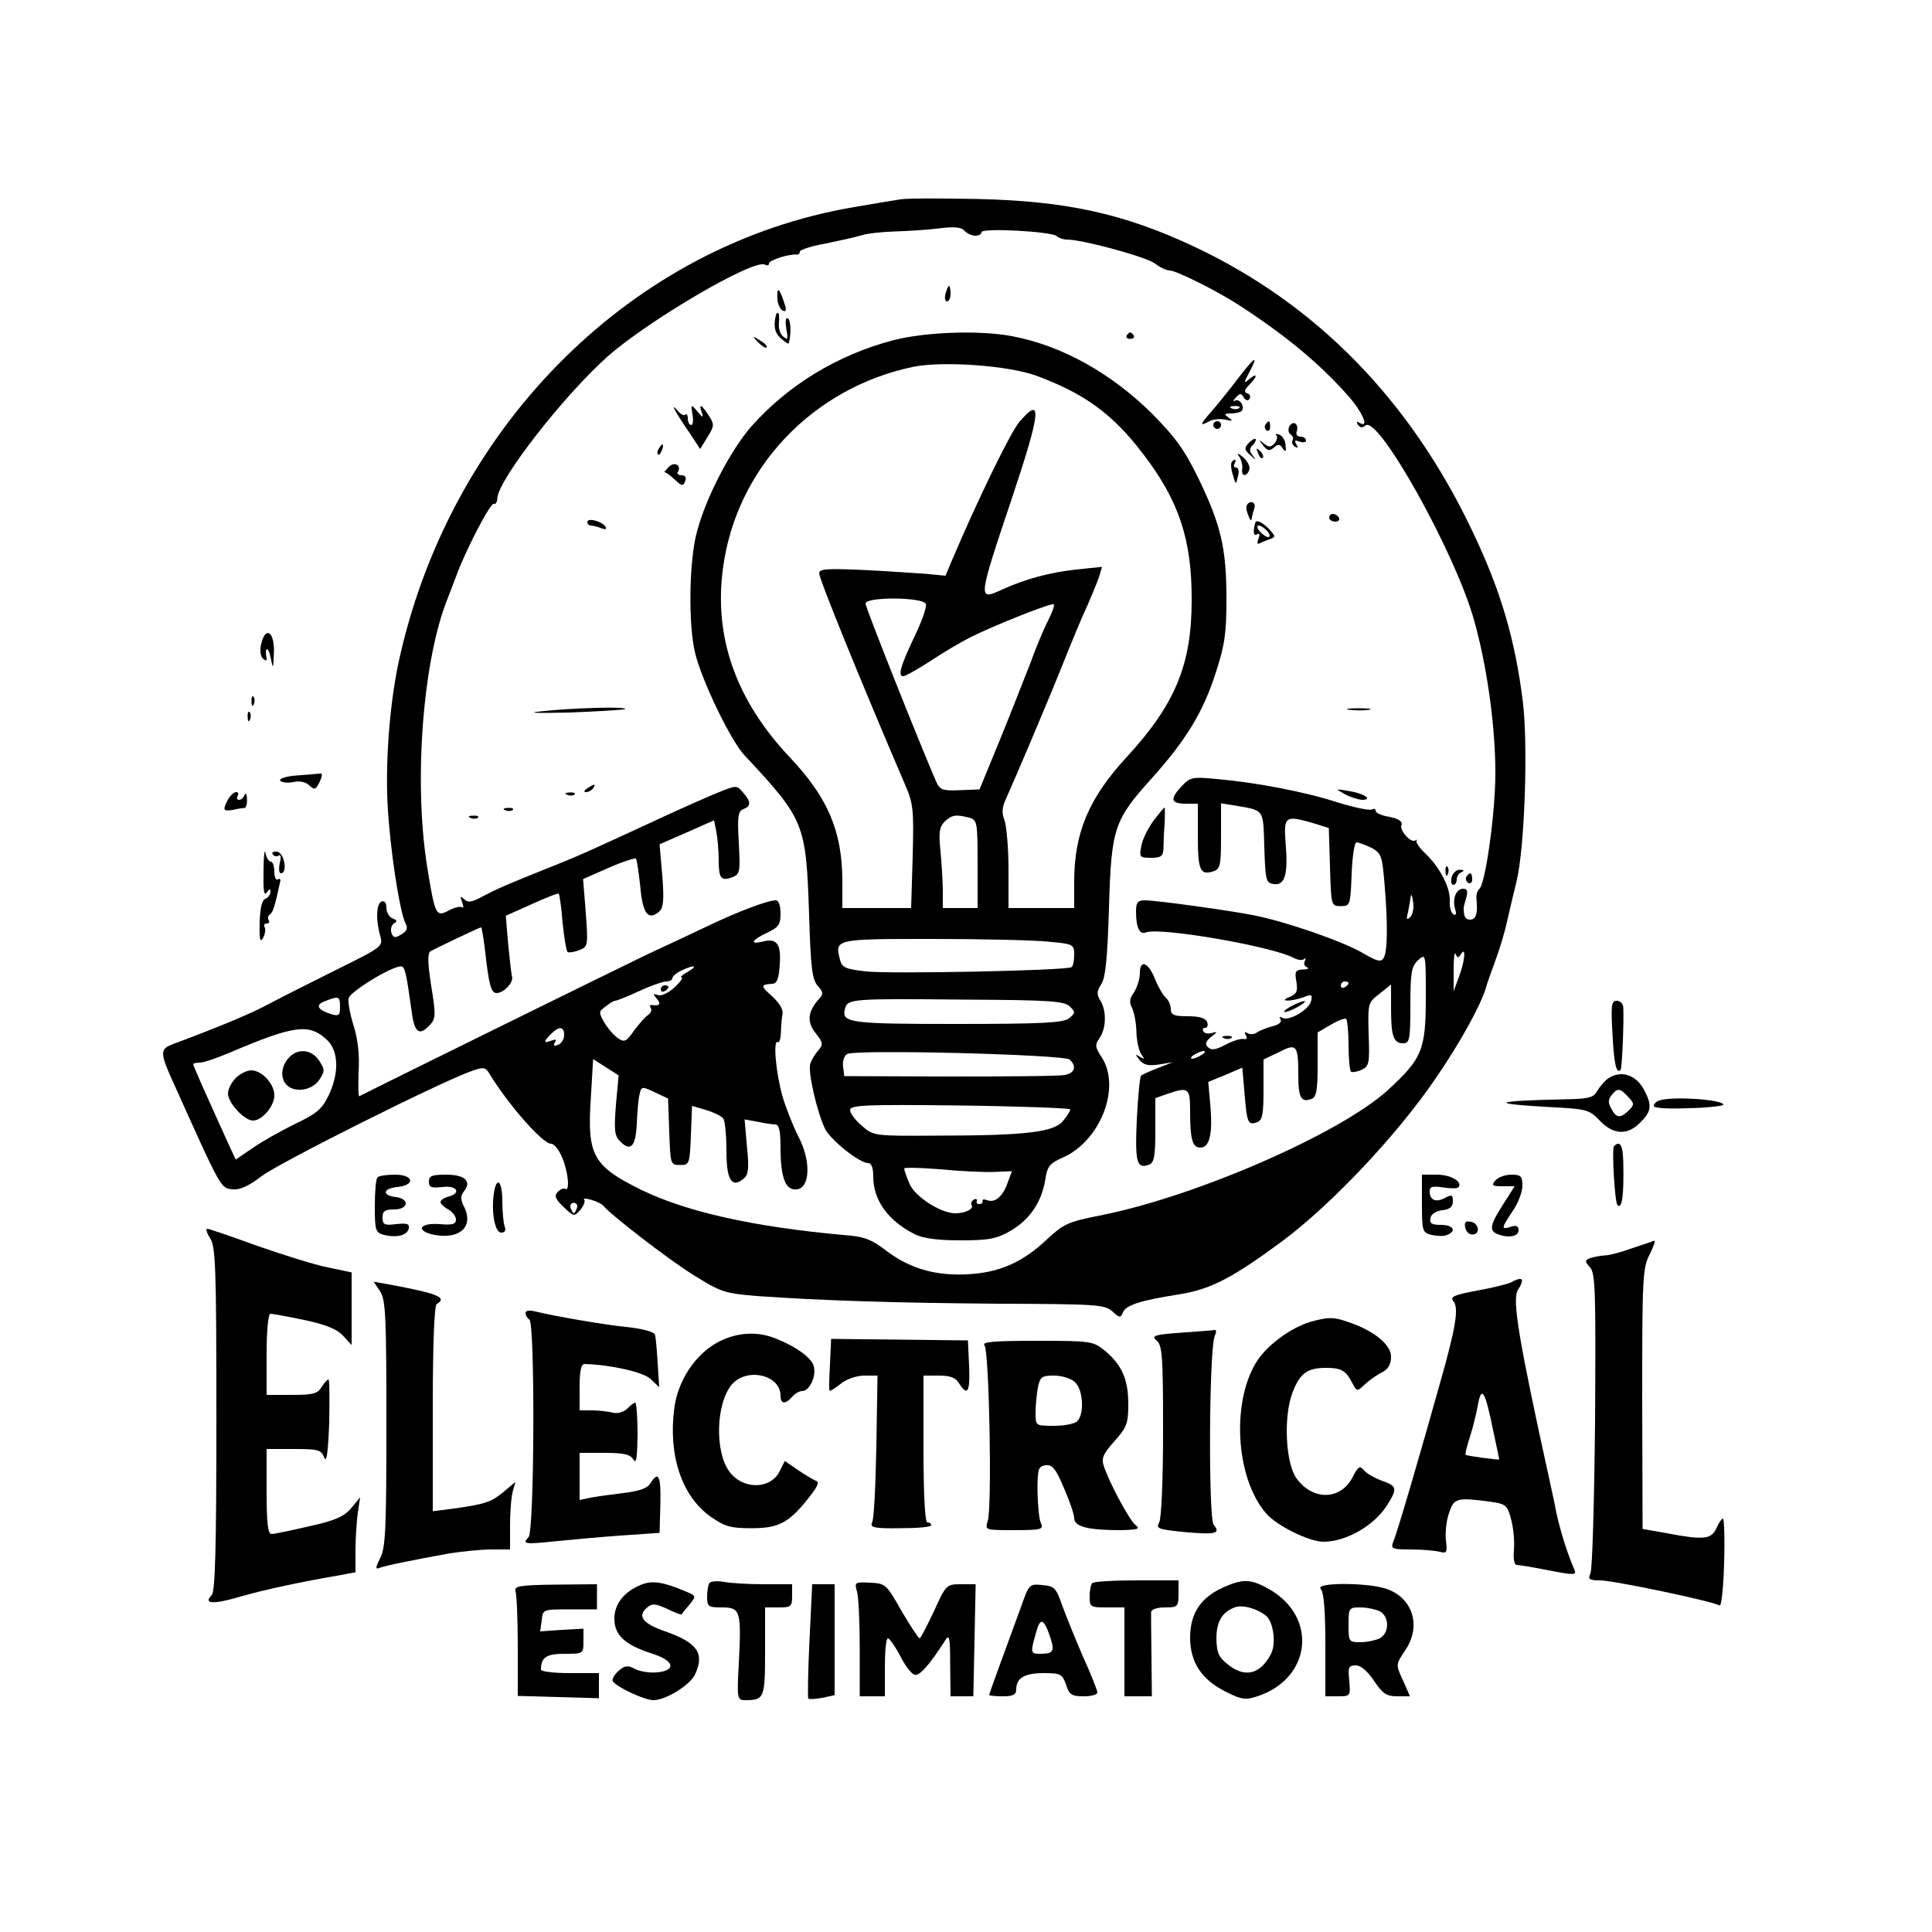 <?xml version="1.0" standalone="no"?>
<!DOCTYPE svg PUBLIC "-//W3C//DTD SVG 20010904//EN"
 "http://www.w3.org/TR/2001/REC-SVG-20010904/DTD/svg10.dtd">
<svg version="1.0" xmlns="http://www.w3.org/2000/svg"
 width="500pt" height="500pt" viewBox="0 0 500 500"
 preserveAspectRatio="xMidYMid meet">

<g transform="translate(0,500) scale(0.1,-0.1)"
fill="#000000" stroke="none">
<path d="M2330 4484 c-14 -2 -68 -11 -120 -20 -568 -96 -1036 -557 -1174
-1158 -26 -110 -39 -267 -33 -387 6 -114 31 -279 47 -310 6 -10 3 -19 -11 -27
-16 -10 -21 -10 -26 4 -3 9 0 19 6 24 10 5 9 9 -3 13 -9 4 -16 16 -16 28 0 12
-5 19 -12 16 -14 -4 -16 -47 -4 -89 8 -27 5 -29 -110 -86 -66 -33 -144 -72
-174 -88 -47 -26 -134 -62 -252 -106 -35 -13 -35 -22 3 -105 124 -276 120
-267 151 -271 18 -2 41 8 75 34 44 34 461 243 543 272 30 11 36 10 45 -4 48
-80 139 -184 161 -184 8 0 21 -16 29 -36 16 -38 20 -88 8 -81 -5 3 -13 -1 -20
-8 -9 -10 -6 -18 16 -39 26 -25 27 -25 43 -7 9 11 13 22 10 26 -4 4 4 4 18 0
14 -4 27 -11 30 -14 19 -24 168 -139 232 -179 73 -46 83 -49 165 -56 171 -12
361 -18 629 -20 251 -1 273 -2 293 -20 18 -17 21 -17 27 -3 7 19 43 31 144 47
83 13 139 42 270 139 127 95 297 275 396 421 64 93 118 192 130 235 1 6 12 36
24 69 12 32 25 77 30 100 5 22 16 70 25 106 21 88 30 352 16 465 -20 159 -56
283 -127 433 -161 343 -405 594 -724 744 -181 85 -331 118 -560 123 -96 2
-186 2 -200 -1z m194 -94 c9 0 16 4 16 9 0 12 181 2 195 -10 5 -5 17 -9 27 -9
40 0 205 -45 227 -62 13 -10 30 -18 38 -18 17 0 121 -52 177 -88 125 -81 215
-156 289 -241 35 -41 51 -81 25 -65 -7 4 -8 3 -4 -5 6 -8 12 -9 20 -2 33 27
231 -328 280 -501 34 -119 56 -276 56 -398 0 -105 -26 -290 -42 -301 -4 -3 -8
-14 -7 -25 4 -37 -1 -54 -16 -54 -13 0 -17 8 -17 30 0 3 3 15 7 28 4 16 2 22
-8 22 -19 0 -29 -27 -21 -53 4 -13 2 -17 -5 -13 -6 4 -10 19 -9 34 2 33 -24
85 -62 122 -16 15 -27 31 -24 34 2 3 1 4 -3 1 -11 -8 -42 26 -36 40 3 9 -7 16
-31 21 -20 3 -36 10 -36 16 0 5 -4 6 -10 3 -5 -3 -45 5 -87 18 -86 28 -212 52
-315 61 -63 6 -68 5 -92 -21 -29 -32 -26 -43 15 -43 l29 0 0 -84 c0 -88 6
-102 40 -91 18 6 20 15 20 91 l0 85 38 -6 c75 -13 71 -8 74 -108 3 -86 4 -92
25 -95 29 -4 37 27 30 108 -5 68 -1 71 74 49 l38 -12 3 -101 c3 -100 3 -101
28 -101 24 0 25 2 28 83 2 46 7 82 13 82 5 0 23 -7 38 -14 26 -14 28 -21 34
-92 9 -105 8 -176 -2 -193 -7 -12 -17 -9 -55 13 -51 30 -199 81 -280 97 -65
13 -254 39 -283 39 -19 0 -23 -6 -23 -29 0 -41 9 -61 26 -54 36 14 326 -36
382 -66 11 -6 23 -7 27 -3 5 4 5 2 2 -5 -4 -6 -1 -14 5 -16 7 -3 3 -6 -10 -6
-19 -1 -22 -5 -17 -31 4 -25 1 -32 -17 -40 -32 -12 2 -13 35 -1 22 9 24 7 20
-10 -6 -23 -58 -53 -75 -43 -7 4 -8 3 -4 -4 4 -7 -4 -14 -21 -18 -15 -4 -33
-11 -40 -16 -7 -5 -18 -6 -24 -2 -8 5 -9 3 -5 -5 5 -8 3 -11 -5 -10 -8 2 -29
-5 -48 -15 -25 -13 -36 -15 -45 -6 -8 8 -6 15 9 27 16 12 16 14 3 10 -10 -3
-20 -2 -23 3 -4 6 -2 10 4 10 6 0 8 7 5 15 -4 10 -20 15 -50 15 -36 0 -44 3
-44 19 0 10 -6 23 -13 29 -7 6 -19 27 -27 46 -17 45 -40 55 -40 18 0 -15 -7
-37 -15 -50 -12 -16 -13 -27 -5 -41 5 -11 11 -39 11 -63 1 -24 7 -49 13 -57 9
-12 8 -13 -4 -6 -13 8 -13 7 -1 -8 10 -13 23 -16 50 -12 l36 6 -38 -15 c-21
-8 -41 -17 -44 -20 -3 -3 -8 -54 -11 -114 -5 -111 0 -128 32 -116 13 5 16 22
16 89 l0 83 31 11 c56 19 59 16 59 -48 0 -68 6 -91 26 -91 24 0 32 33 27 102
l-6 68 44 18 44 19 6 -68 c6 -76 9 -82 33 -73 13 5 16 21 16 84 l0 78 40 19
c46 24 50 19 50 -62 0 -56 8 -69 34 -59 13 5 16 22 16 89 l0 83 34 20 c19 11
37 18 40 15 3 -4 6 -34 6 -68 0 -34 3 -64 6 -68 3 -3 16 -1 27 4 20 9 22 16
19 92 -2 81 -2 82 28 105 l30 24 0 -60 c0 -73 6 -92 31 -92 17 0 19 9 19 98 0
86 3 101 20 117 20 18 20 17 20 -94 0 -138 -9 -160 -98 -242 -124 -113 -500
-277 -747 -325 -81 -16 -93 -22 -135 -61 -60 -57 -118 -84 -194 -90 -86 -7
-156 11 -218 57 -43 33 -60 40 -117 44 -230 21 -402 59 -520 116 -126 62 -142
89 -132 237 l6 102 33 -21 33 -21 -7 -76 c-5 -66 -4 -80 11 -95 27 -27 40 -14
43 45 1 30 4 64 7 76 5 22 6 22 40 6 l34 -16 3 -86 c3 -84 3 -86 28 -86 24 0
25 2 28 76 l3 77 37 -11 c20 -6 40 -16 44 -22 4 -5 8 -43 8 -83 0 -77 14 -98
45 -72 12 10 14 27 8 83 l-6 70 33 -6 c18 -4 39 -7 46 -7 10 0 14 -16 14 -59
0 -80 13 -113 43 -109 34 5 36 75 3 137 -13 26 -32 73 -41 104 -17 60 -25 148
-12 140 4 -2 7 8 8 24 0 15 2 37 4 48 3 12 -8 29 -27 47 -31 27 -30 30 2 32
11 1 16 15 18 50 4 54 -8 69 -45 59 -34 -8 -28 4 12 23 30 14 35 21 35 50 0
21 -5 34 -12 34 -21 0 -98 -29 -173 -65 -38 -18 -110 -52 -160 -75 -69 -33
-721 -354 -745 -367 -3 -2 -3 27 -2 63 3 43 -2 86 -13 120 -9 29 -15 61 -13
70 3 17 109 82 135 83 11 1 14 -14 29 -121 7 -51 20 -60 47 -30 15 16 15 27 3
100 -9 59 -10 85 -2 90 14 8 127 62 131 62 2 0 6 -26 10 -57 10 -92 16 -113
30 -113 19 0 45 28 40 43 -2 7 -6 45 -10 85 l-6 72 67 30 c37 17 68 29 70 27
2 -2 7 -36 10 -75 4 -40 10 -74 13 -76 3 -2 17 0 30 5 23 9 23 11 17 97 l-7
87 66 29 c36 16 68 26 71 24 2 -3 7 -35 11 -72 6 -70 20 -89 48 -66 12 10 14
28 9 94 l-7 81 71 31 70 31 6 -30 c3 -16 6 -49 6 -73 0 -48 6 -55 36 -44 19 8
20 14 16 89 -4 68 -2 82 12 87 20 8 20 19 -1 43 -16 19 -17 19 -62 1 -25 -10
-86 -37 -136 -60 -186 -86 -218 -101 -293 -131 -123 -49 -145 -59 -183 -79
-28 -15 -38 -17 -48 -7 -10 9 -11 8 -5 -8 4 -11 4 -17 0 -13 -4 3 -19 0 -34
-8 -34 -18 -36 -14 -57 116 -35 223 -10 538 55 695 4 11 14 36 21 55 23 64 89
191 97 186 4 -2 9 4 9 15 4 50 172 265 285 366 106 94 381 255 408 238 6 -3
10 -2 10 3 0 9 55 26 73 23 4 0 7 3 7 8 0 4 28 14 63 20 34 7 76 16 93 21 17
6 57 10 90 11 32 1 84 4 114 8 40 5 58 3 66 -6 6 -7 19 -13 28 -13z m1125
-1764 c-9 -8 -10 -5 -5 14 3 14 6 32 7 40 1 8 4 2 6 -14 3 -16 -1 -34 -8 -40z
m132 -95 c14 22 10 -20 -6 -61 l-13 -35 0 55 c0 30 2 49 5 41 5 -11 7 -11 14
0z m-2001 -46 c-14 -8 -21 -14 -16 -15 5 0 -4 -12 -19 -26 -16 -14 -34 -23
-43 -19 -12 4 -13 3 -2 -10 12 -14 7 -19 -13 -16 -5 1 -6 -3 -3 -8 4 -5 0 -13
-7 -18 -7 -4 -23 -23 -36 -40 -19 -28 -25 -31 -40 -21 -10 6 -26 24 -36 40
-16 28 -16 30 2 43 10 8 21 15 25 15 4 0 32 11 62 25 30 14 62 25 70 25 9 0
16 4 16 8 0 5 10 14 23 20 33 16 46 14 17 -3z m1710 -29 c0 -3 -4 -8 -10 -11
-5 -3 -10 -1 -10 4 0 6 5 11 10 11 6 0 10 -2 10 -4z m-2610 -62 c0 -22 -3 -24
-22 -19 -37 12 -43 24 -17 34 36 14 39 13 39 -15z m-34 -85 c31 -29 32 -87 4
-145 -17 -35 -32 -47 -87 -73 -36 -18 -85 -45 -109 -62 l-44 -30 -29 63 c-57
126 -81 180 -81 184 0 2 8 4 18 4 9 0 44 12 77 26 167 71 205 76 251 33z m614
12 c0 -10 -7 -22 -16 -25 -10 -4 -13 -2 -8 6 5 8 2 9 -9 5 -21 -8 -21 -3 -1
17 21 21 34 20 34 -3z m1650 -51 c-8 -5 -19 -10 -25 -10 -5 0 -3 5 5 10 8 5
20 10 25 10 6 0 3 -5 -5 -10z m-1617 -397 c-3 -7 -6 -13 -8 -13 -2 0 -5 6 -8
13 -3 8 1 14 8 14 7 0 11 -6 8 -14z"/>
<path d="M2447 4240 c-3 -11 -1 -20 4 -20 5 0 9 9 9 20 0 11 -2 20 -4 20 -2 0
-6 -9 -9 -20z"/>
<path d="M2012 4225 c1 -13 8 -27 14 -29 10 -4 10 2 2 25 -12 36 -18 37 -16 4z"/>
<path d="M2009 4188 c-8 -30 -5 -48 11 -63 11 -10 21 -16 21 -14 7 24 6 60 -2
65 -6 3 -7 -7 -4 -27 5 -27 4 -30 -8 -20 -8 6 -13 22 -11 36 1 14 0 25 -2 25
-2 0 -4 -1 -5 -2z"/>
<path d="M2310 4119 c-141 -37 -270 -115 -365 -222 -53 -60 -118 -184 -141
-272 -21 -75 -23 -242 -5 -315 17 -71 92 -227 128 -265 156 -167 159 -176 167
-414 4 -135 8 -166 22 -182 15 -17 16 -21 2 -36 -28 -32 -30 -58 -7 -87 19
-24 20 -29 7 -44 -8 -9 -18 -25 -21 -35 -7 -20 18 -128 39 -170 16 -29 88 -87
111 -87 8 0 13 -12 13 -35 0 -61 38 -114 107 -149 22 -11 59 -16 119 -16 75 0
93 4 130 25 49 29 79 73 89 131 5 35 11 43 45 58 98 43 152 182 101 260 -17
26 -18 32 -5 50 17 25 18 70 2 96 -10 16 -10 24 2 43 11 16 16 66 20 197 6
207 13 227 110 335 90 100 134 173 166 273 24 73 28 104 28 192 0 131 -14 190
-71 309 -37 76 -59 107 -121 170 -107 106 -235 177 -363 201 -84 16 -226 11
-309 -11z m371 -91 c125 -46 198 -99 276 -201 94 -122 128 -224 127 -382 0
-165 -43 -268 -167 -403 -99 -107 -137 -197 -137 -324 l0 -68 -85 0 -85 0 0
99 c0 55 -5 112 -10 127 -8 20 -7 35 4 58 24 53 106 246 148 351 22 55 50 123
63 150 12 28 26 61 30 74 l7 24 -67 -7 c-66 -7 -131 -24 -192 -52 -63 -29 -63
-28 27 240 74 222 78 264 18 194 -23 -27 -108 -202 -173 -355 l-18 -43 -51 5
c-28 2 -102 7 -163 10 -94 4 -113 3 -113 -9 0 -14 105 -273 222 -546 22 -50
23 -66 20 -187 l-4 -133 -89 0 -89 0 0 68 c0 130 -37 217 -135 321 -140 148
-198 311 -174 490 34 259 232 468 494 522 77 15 244 3 316 -23z m-285 -591 c3
-8 -11 -47 -31 -88 -35 -74 -42 -99 -27 -99 5 0 37 18 71 40 33 22 79 49 101
60 59 30 212 91 217 86 3 -2 -4 -21 -15 -43 -11 -21 -31 -69 -45 -108 -15 -38
-50 -128 -79 -199 l-53 -129 -51 -2 c-46 -2 -52 1 -62 24 -40 92 -182 448
-182 459 0 18 149 17 156 -1z m112 -553 c21 -6 22 -11 22 -120 l0 -114 -45 0
-45 0 0 44 c0 23 -3 70 -6 103 -5 48 -3 62 10 76 19 18 29 20 64 11z m205
-321 c65 -6 67 -7 67 -34 0 -15 -3 -30 -7 -32 -15 -9 -471 -18 -532 -11 -53 6
-62 10 -67 30 -14 54 -14 54 238 54 128 0 263 -3 301 -7z m56 -168 c15 -15 14
-17 -3 -31 -16 -11 -71 -14 -291 -14 -279 0 -298 3 -288 40 7 25 17 26 312 23
219 -1 256 -4 270 -18z m-1 -137 c19 -17 14 -35 -12 -40 -13 -3 -147 -4 -297
-4 l-274 1 -3 24 c-2 13 2 28 10 33 18 13 559 -1 576 -14z m2 -129 c0 -4 -8
-17 -19 -30 -23 -29 -97 -38 -328 -38 -160 -1 -162 -1 -192 25 -17 14 -31 33
-31 41 0 13 36 15 285 12 157 -2 285 -7 285 -10z m-198 -162 l47 2 -11 -29
c-12 -36 -33 -54 -53 -46 -8 3 -14 2 -12 -2 1 -4 -2 -8 -8 -8 -5 -1 -9 2 -7 8
1 5 -2 7 -8 3 -6 -3 -8 -10 -5 -15 5 -9 -18 -20 -43 -20 -37 0 -104 43 -118
76 -8 18 -14 36 -14 40 0 3 42 2 93 -2 50 -5 113 -8 139 -7z"/>
<path d="M2916 4132 c-3 -5 1 -9 9 -9 8 0 12 4 9 9 -3 4 -7 8 -9 8 -2 0 -6 -4
-9 -8z"/>
<path d="M1962 4114 c10 -10 20 -16 22 -13 3 3 -5 11 -17 18 -21 13 -21 12 -5
-5z"/>
<path d="M3202 4018 c-22 -29 -52 -66 -66 -82 -31 -35 -32 -40 -8 -27 10 6 30
8 43 5 19 -5 21 -3 9 5 -13 9 -12 11 6 11 11 0 23 3 27 6 10 10 -4 34 -17 27
-6 -3 -5 0 2 8 11 12 14 12 21 0 5 -8 11 -9 15 -3 3 6 1 12 -6 14 -9 3 -8 9 5
22 22 22 22 33 0 15 -15 -13 -15 -11 1 19 24 46 14 40 -32 -20z m5 -74 c-3 -3
-12 -4 -19 -1 -8 3 -5 6 6 6 11 1 17 -2 13 -5z"/>
<path d="M1746 3940 c4 -8 21 -35 37 -58 l29 -44 19 31 c18 29 18 33 3 56 -19
29 -26 32 -18 8 5 -15 3 -15 -11 2 -17 20 -17 19 -13 -7 3 -16 1 -28 -3 -28
-5 0 -9 8 -9 17 0 9 -3 13 -7 10 -3 -4 -12 1 -20 11 -9 10 -12 11 -7 2z"/>
<path d="M3140 3900 c0 -5 5 -10 10 -10 6 0 10 5 10 10 0 6 -4 10 -10 10 -5 0
-10 -4 -10 -10z"/>
<path d="M3275 3901 c-3 -5 -2 -12 3 -15 5 -3 9 1 9 9 0 17 -3 19 -12 6z"/>
<path d="M3336 3895 c-3 -8 -1 -17 5 -20 5 -4 7 -10 4 -15 -3 -5 0 -12 6 -16
8 -5 9 -3 4 6 -6 10 -4 12 8 7 10 -3 17 -2 17 3 0 6 -7 10 -15 10 -8 0 -12 6
-9 14 3 8 1 17 -4 20 -6 3 -12 -1 -16 -9z"/>
<path d="M3303 3874 c4 -4 2 -13 -4 -21 -10 -11 -15 -11 -28 -1 -14 12 -14 11
-2 -5 11 -14 17 -15 28 -5 11 9 16 9 23 -3 7 -10 9 -8 7 8 0 13 -8 25 -16 28
-9 3 -12 3 -8 -1z"/>
<path d="M3231 3853 c-11 -13 -11 -17 5 -31 14 -14 16 -14 6 -1 -9 12 -9 18 0
27 6 6 10 14 7 16 -2 2 -10 -3 -18 -11z"/>
<path d="M1705 3839 c-4 -6 -5 -12 -2 -15 2 -3 7 2 10 11 7 17 1 20 -8 4z"/>
<path d="M3256 3827 c3 -10 9 -15 12 -12 3 3 0 11 -7 18 -10 9 -11 8 -5 -6z"/>
<path d="M3206 3820 c6 -8 10 -23 9 -32 -4 -21 11 -24 18 -4 3 8 -4 22 -16 33
-12 10 -17 11 -11 3z"/>
<path d="M1730 3791 c-8 -9 -13 -15 -11 -13 3 1 14 -7 26 -18 19 -18 23 -19
28 -6 4 10 1 16 -9 16 -8 0 -13 4 -10 8 11 18 -9 29 -24 13z"/>
<path d="M3187 3803 c-2 -5 -1 -19 4 -33 7 -26 8 -26 14 3 2 9 -1 17 -6 17 -6
0 -7 5 -4 10 3 6 4 10 1 10 -3 0 -7 -3 -9 -7z"/>
<path d="M3227 3693 c-3 -5 -1 -17 4 -28 4 -11 8 -15 8 -8 1 6 4 18 7 27 6 16
-11 23 -19 9z"/>
<path d="M3440 3660 c0 -5 7 -10 16 -10 8 0 12 5 9 10 -3 6 -10 10 -16 10 -5
0 -9 -4 -9 -10z"/>
<path d="M1520 3649 c0 -5 4 -9 9 -9 5 0 17 -3 27 -7 11 -4 15 -3 11 4 -9 14
-47 24 -47 12z"/>
<path d="M3249 3648 c-7 -23 -5 -37 4 -31 7 4 8 0 4 -11 -4 -9 -3 -15 1 -13 4
2 15 7 26 11 18 6 18 7 1 26 -16 17 -33 26 -36 18z m31 -23 c7 -8 8 -15 2 -15
-5 0 -15 7 -22 15 -7 8 -8 15 -2 15 5 0 15 -7 22 -15z"/>
<path d="M1400 3159 c-40 -4 -12 -5 74 -3 77 3 142 7 144 9 7 7 -139 3 -218
-6z"/>
<path d="M3493 3163 c15 -2 37 -2 50 0 12 2 0 4 -28 4 -27 0 -38 -2 -22 -4z"/>
<path d="M1520 2960 c-9 -6 -10 -10 -3 -10 6 0 15 5 18 10 8 12 4 12 -15 0z"/>
<path d="M3480 2945 c14 -8 34 -14 45 -15 30 0 5 17 -35 23 -35 6 -35 6 -10
-8z"/>
<path d="M1468 2943 c7 -3 16 -2 19 1 4 3 -2 6 -13 5 -11 0 -14 -3 -6 -6z"/>
<path d="M1308 2903 c7 -3 16 -2 19 1 4 3 -2 6 -13 5 -11 0 -14 -3 -6 -6z"/>
<path d="M2986 2877 c-14 -19 -29 -48 -32 -65 -6 -30 -5 -32 25 -32 25 0 31 4
32 23 0 12 1 41 3 65 1 23 1 42 0 42 -2 0 -14 -15 -28 -33z"/>
<path d="M1218 2883 c7 -3 16 -2 19 1 4 3 -2 6 -13 5 -11 0 -14 -3 -6 -6z"/>
<path d="M3741 2744 c0 -11 3 -14 6 -6 3 7 2 16 -1 19 -3 4 -6 -2 -5 -13z"/>
<path d="M3757 2730 c-3 -11 -1 -20 4 -20 5 0 9 6 9 14 0 8 6 17 13 19 7 4 6
6 -4 6 -9 1 -19 -8 -22 -19z"/>
<path d="M3795 2731 c-3 -5 -1 -12 5 -16 5 -3 10 1 10 9 0 18 -6 21 -15 7z"/>
<path d="M3340 2395 c-14 -8 -20 -14 -15 -14 6 0 21 6 35 14 14 8 21 14 15 14
-5 0 -21 -6 -35 -14z"/>
<path d="M3168 2313 c7 -3 16 -2 19 1 4 3 -2 6 -13 5 -11 0 -14 -3 -6 -6z"/>
<path d="M1710 2439 c0 -5 5 -7 10 -4 6 3 10 8 10 11 0 2 -4 4 -10 4 -5 0 -10
-5 -10 -11z"/>
<path d="M747 2262 c-20 -22 -22 -53 -5 -70 21 -21 66 -14 84 13 15 23 15 27
0 50 -20 30 -56 33 -79 7z"/>
<path d="M610 2210 c-11 -11 -20 -29 -20 -40 0 -24 42 -70 65 -70 23 0 55 37
55 65 0 30 -32 65 -60 65 -11 0 -29 -9 -40 -20z"/>
<path d="M676 3334 c-4 -16 -2 -32 4 -38 7 -6 11 -7 10 -1 -6 30 4 34 10 5 7
-34 7 -34 9 13 1 53 -22 67 -33 21z"/>
<path d="M651 3184 c0 -11 3 -14 6 -6 3 7 2 16 -1 19 -3 4 -6 -2 -5 -13z"/>
<path d="M641 3144 c0 -11 3 -14 6 -6 3 7 2 16 -1 19 -3 4 -6 -2 -5 -13z"/>
<path d="M767 2993 c-26 -2 -45 -8 -42 -13 3 -5 18 -7 34 -4 17 4 33 0 42 -9
13 -12 16 -11 26 9 8 18 8 24 0 22 -7 -1 -33 -3 -60 -5z"/>
<path d="M590 2931 c-14 -28 -13 -31 13 -27 12 3 25 5 30 5 4 1 7 11 6 24 0
12 -3 16 -6 10 -2 -7 -9 -13 -14 -13 -6 0 -7 5 -4 10 3 6 2 10 -4 10 -6 0 -15
-9 -21 -19z"/>
<path d="M682 2745 c-1 -48 1 -65 8 -55 7 10 10 11 10 2 0 -7 -6 -15 -13 -18
-9 -3 -14 -24 -15 -62 -1 -44 1 -53 9 -39 5 9 7 22 4 27 -3 6 -1 10 5 10 6 0
9 4 5 9 -3 5 -1 12 4 15 7 5 12 18 26 84 2 6 -1 10 -6 6 -5 -3 -9 6 -9 20 0
14 -4 26 -9 26 -5 0 -12 10 -14 23 -2 12 -5 -9 -5 -48z"/>
<path d="M706 2789 c3 -5 10 -7 15 -3 6 3 7 -4 3 -20 -3 -14 -2 -26 3 -26 18
0 9 53 -10 56 -9 1 -15 -2 -11 -7z"/>
<path d="M4173 2325 c4 -78 10 -105 21 -94 4 4 9 126 7 162 0 9 -8 17 -17 17
-14 0 -15 -12 -11 -85z"/>
<path d="M4159 2207 c-8 -7 -20 -21 -26 -31 -9 -17 -23 -20 -84 -21 -185 -4
-200 -11 -40 -20 99 -5 104 -7 131 -35 35 -37 72 -39 105 -5 29 28 31 45 10
84 -21 41 -63 53 -96 28z m55 -46 c16 -17 16 -20 1 -35 -22 -21 -32 -20 -45 5
-9 15 -8 24 1 35 15 19 22 18 43 -5z"/>
<path d="M4298 2153 c-10 -2 -18 -9 -18 -15 0 -6 34 -8 90 -6 50 1 90 6 90 9
0 13 -125 22 -162 12z"/>
<path d="M4177 2034 c-6 -7 2 -146 9 -153 12 -12 17 27 15 112 -1 43 -8 56
-24 41z"/>
<path d="M977 1953 c-4 -3 -7 -37 -7 -74 0 -64 2 -69 24 -75 34 -8 60 -1 64
17 2 12 -5 14 -33 11 -30 -4 -35 -1 -35 17 0 17 6 21 30 21 37 0 41 27 5 32
-37 4 -35 22 3 26 48 5 43 32 -6 32 -21 0 -42 -3 -45 -7z"/>
<path d="M1110 1942 c0 -15 6 -17 35 -14 38 5 50 -16 15 -25 -11 -3 -20 -9
-20 -14 0 -4 9 -13 20 -19 11 -6 20 -18 20 -26 0 -12 -9 -15 -42 -12 -53 4
-64 -18 -13 -28 68 -12 103 24 74 77 -7 15 -7 24 1 35 22 26 4 44 -45 44 -37
0 -45 -3 -45 -18z"/>
<path d="M3680 1885 c0 -71 1 -75 25 -81 14 -3 32 -4 40 0 26 10 16 26 -16 26
-24 0 -30 4 -27 18 2 10 14 18 31 20 19 2 27 9 27 23 0 17 -3 18 -20 9 -24
-13 -40 -6 -40 17 0 12 7 14 34 10 19 -3 37 -3 40 0 13 14 -19 33 -55 33 l-39
0 0 -75z"/>
<path d="M3870 1945 c-11 -13 -8 -15 19 -15 l31 0 -30 -47 c-34 -53 -37 -68
-14 -77 28 -11 54 -6 54 10 0 11 -6 14 -20 9 -26 -8 -25 -4 5 41 14 20 25 50
25 65 0 25 -4 29 -29 29 -16 0 -34 -7 -41 -15z"/>
<path d="M1278 1911 c-7 -49 3 -101 19 -101 10 0 13 6 9 16 -3 9 -6 38 -6 65
0 53 -15 67 -22 20z"/>
<path d="M3792 1823 c2 -10 10 -18 18 -18 22 0 18 29 -3 33 -14 3 -18 -1 -15
-15z"/>
<path d="M544 1795 c14 -21 16 -76 16 -468 0 -328 -3 -446 -12 -455 -23 -23 3
-25 74 -4 66 19 161 39 261 56 l37 7 0 57 c0 31 3 75 6 97 l6 40 -23 -28 c-19
-22 -41 -32 -109 -47 -47 -11 -91 -20 -97 -20 -10 0 -13 29 -13 110 l0 110 70
0 c64 0 71 -2 79 -22 6 -16 10 12 13 90 1 61 1 112 -2 112 -3 0 -11 -9 -18
-20 -10 -17 -23 -20 -77 -20 l-65 0 0 105 c0 61 4 105 10 105 5 0 44 -7 87
-16 56 -12 84 -23 101 -41 l22 -24 0 94 0 94 -62 13 c-35 7 -117 33 -183 56
-66 24 -124 44 -129 44 -4 0 -1 -11 8 -25z"/>
<path d="M4225 1770 c-27 -10 -60 -19 -72 -19 -12 -1 -29 -4 -38 -7 -14 -6
-14 -8 0 -24 14 -15 15 -64 13 -396 -2 -208 -7 -387 -12 -396 -7 -15 -3 -18
25 -18 34 0 292 -54 309 -65 5 -3 10 43 12 110 2 63 0 115 -3 115 -3 0 -11
-11 -17 -25 -13 -29 -33 -31 -128 -13 l-63 11 -1 336 c0 312 1 339 19 374 10
20 16 36 12 36 -3 -1 -28 -10 -56 -19z"/>
<path d="M3910 1681 c-8 -4 -48 -14 -87 -21 -59 -11 -71 -16 -62 -27 15 -17 7
-67 -33 -208 -50 -179 -114 -399 -123 -417 -6 -16 -1 -18 46 -18 30 0 63 -3
75 -6 18 -5 20 -2 16 30 -2 19 1 51 8 70 13 39 19 41 104 30 44 -6 47 -9 57
-47 6 -22 9 -58 7 -79 -2 -22 1 -38 7 -38 5 0 43 -6 83 -14 67 -13 73 -13 66
3 -19 44 -36 100 -46 145 -5 28 -14 67 -18 86 -79 359 -97 466 -82 491 19 30
13 37 -18 20z m-46 -382 c9 -41 16 -75 16 -76 0 -2 -84 9 -87 12 -2 1 3 21 11
46 8 24 17 62 21 84 9 51 19 34 39 -66z"/>
<path d="M983 1659 c15 -21 17 -62 17 -342 0 -272 -2 -322 -16 -349 -12 -24
-13 -30 -3 -26 15 6 89 21 183 38 33 5 81 10 108 10 l48 0 0 63 c0 34 3 73 7
87 l7 25 -32 -27 c-32 -26 -47 -31 -134 -43 l-48 -6 0 265 c0 166 4 267 10
271 28 17 6 27 -124 51 l-39 7 16 -24z"/>
<path d="M1360 1602 c0 -6 5 -14 10 -17 15 -9 13 -548 -2 -563 -18 -18 -9 -19
67 -11 39 4 115 11 171 15 l101 7 2 73 c2 75 -5 89 -26 55 -8 -13 -29 -20 -70
-25 -32 -4 -70 -9 -85 -12 l-28 -6 0 61 0 61 65 0 c50 0 66 -4 74 -17 8 -13
10 4 11 65 0 45 -3 82 -6 82 -3 0 -13 -7 -21 -16 -10 -9 -25 -13 -37 -10 -12
3 -36 6 -53 6 l-33 0 0 60 c0 42 4 60 13 60 68 -2 152 -21 171 -39 l22 -21 -4
63 c-2 34 -5 67 -7 73 -2 7 -32 15 -67 19 -63 6 -194 29 -243 41 -15 4 -25 2
-25 -4z"/>
<path d="M3391 1579 c-49 -15 -106 -56 -135 -97 -70 -103 -60 -306 21 -399 28
-32 111 -73 148 -73 59 0 132 42 165 95 27 43 26 49 -14 63 -19 7 -40 19 -46
27 -11 13 -15 10 -29 -17 -30 -60 -102 -63 -145 -5 -29 39 -35 160 -11 223 19
50 38 64 87 64 39 0 51 -7 67 -38 13 -24 13 -24 34 -4 12 11 32 25 45 31 15 8
22 21 22 40 0 31 -44 67 -109 89 -39 14 -53 14 -100 1z"/>
<path d="M3056 1551 c-69 -5 -77 -8 -63 -20 15 -12 17 -40 17 -233 0 -123 -4
-227 -10 -238 -9 -16 -3 -18 66 -25 80 -7 94 -4 75 19 -14 16 -12 460 3 489 4
9 4 16 0 15 -5 -1 -45 -4 -88 -7z"/>
<path d="M1859 1527 c-59 -31 -105 -100 -114 -172 -16 -122 20 -228 94 -280
37 -26 52 -30 106 -30 71 0 97 14 149 80 20 25 27 39 19 42 -7 3 -28 15 -47
28 l-35 24 -13 -26 c-23 -48 -95 -49 -130 -2 -39 52 -35 178 6 226 39 45 126
25 126 -29 0 -22 13 -23 30 -3 7 8 18 15 26 15 19 0 37 38 30 64 -5 22 -47 52
-101 73 -47 18 -98 15 -146 -10z"/>
<path d="M2148 1470 c-2 -36 -3 -67 -1 -69 1 -2 14 6 29 18 15 12 41 21 61 21
l34 0 -3 -182 c-2 -101 -6 -190 -11 -198 -6 -13 4 -16 73 -15 44 0 80 3 80 8
0 4 -4 7 -10 7 -6 0 -10 70 -10 190 l0 190 40 0 c29 0 43 -5 52 -20 22 -35 29
-22 26 45 l-3 66 -177 2 -177 2 -3 -65z"/>
<path d="M2548 1518 c12 -15 20 -422 8 -455 -7 -23 -6 -23 69 -23 70 0 76 2
69 18 -5 9 -8 46 -9 82 0 59 2 65 21 68 17 2 26 -8 47 -58 15 -34 27 -69 27
-79 0 -22 36 -31 119 -31 46 1 53 3 40 13 -16 12 -70 113 -83 155 -6 18 0 31
28 62 32 36 36 46 36 96 0 63 -16 101 -60 138 -31 25 -35 26 -177 26 -115 0
-143 -3 -135 -12z m234 -95 c21 -19 25 -82 6 -101 -7 -7 -34 -12 -60 -12 -48
0 -48 0 -48 34 0 18 3 48 6 65 6 28 10 31 42 31 19 0 44 -7 54 -17z"/>
<path d="M1660 899 c-45 -18 -70 -50 -70 -88 0 -43 27 -68 99 -91 56 -18 62
-43 12 -48 -19 -2 -45 2 -58 9 -19 10 -26 9 -43 -6 -11 -10 -17 -22 -14 -26 9
-15 82 -49 105 -49 32 0 95 39 108 67 25 55 6 82 -80 112 -57 20 -70 39 -44
61 13 11 22 10 52 -4 19 -9 36 -16 37 -14 1 2 10 13 20 25 19 23 19 23 -16 37
-52 22 -81 26 -108 15z"/>
<path d="M1837 904 c-4 -4 -7 -20 -7 -36 0 -26 3 -28 39 -28 47 0 50 -9 43
-145 -5 -91 -4 -95 16 -95 50 0 52 5 52 126 l0 114 35 0 c32 0 35 2 35 30 l0
30 -74 0 c-40 0 -86 3 -102 6 -16 3 -32 2 -37 -2z"/>
<path d="M2218 881 c4 -14 7 -81 7 -149 l0 -122 33 0 32 0 0 75 c0 41 3 75 8
75 4 0 18 -20 31 -44 12 -25 29 -47 37 -50 13 -5 38 23 81 90 10 16 12 4 12
-63 l1 -83 29 0 30 0 3 145 3 145 -38 0 c-37 0 -39 -1 -70 -70 -18 -38 -34
-69 -37 -70 -3 0 -24 32 -47 71 -39 69 -41 71 -81 73 -40 2 -41 1 -34 -23z"/>
<path d="M2827 903 c-4 -3 -7 -19 -7 -35 0 -27 2 -28 45 -28 l45 0 0 -115 0
-115 36 0 35 0 -1 103 c-1 56 -1 108 -1 115 1 7 15 12 36 12 33 0 35 2 35 35
l0 35 -108 0 c-60 0 -112 -3 -115 -7z"/>
<path d="M3164 891 c-57 -26 -84 -67 -84 -129 0 -64 30 -109 92 -140 41 -21
52 -22 82 -12 140 46 157 205 31 277 -48 27 -68 28 -121 4z m113 -73 c19 -16
26 -73 12 -99 -28 -53 -68 -62 -112 -26 -23 18 -28 30 -29 65 0 45 14 69 47
82 20 8 59 -3 82 -22z"/>
<path d="M1334 883 c3 -8 6 -72 6 -143 l0 -129 105 -3 105 -3 0 33 0 32 -75 0
c-41 0 -75 4 -75 9 0 32 14 41 61 41 49 0 49 0 49 33 l0 32 -56 -3 -56 -4 4
29 c3 28 3 28 73 28 l70 0 0 33 0 32 -108 -1 c-90 -1 -107 -4 -103 -16z"/>
<path d="M2095 755 c-4 -80 -5 -148 -3 -151 3 -2 19 -1 36 2 l32 7 0 143 0
144 -29 0 -29 0 -7 -145z"/>
<path d="M2643 843 c-12 -32 -35 -96 -52 -142 -17 -46 -31 -86 -31 -88 0 -1
16 -3 35 -3 27 0 35 4 35 18 0 29 21 42 71 42 43 0 48 -2 58 -30 8 -26 15 -30
45 -30 20 0 36 4 36 10 0 5 -16 46 -37 92 -20 46 -44 106 -54 133 -16 46 -20
50 -52 53 -33 3 -34 2 -54 -55z m75 -80 c12 -36 8 -43 -25 -43 -26 0 -27 1
-12 54 11 41 20 39 37 -11z"/>
<path d="M3418 888 c8 -8 12 -55 12 -145 l0 -133 33 0 c32 0 32 1 29 40 -4 35
-2 40 17 40 13 0 30 -15 47 -40 22 -33 32 -40 60 -40 l33 0 -18 41 c-19 41
-19 41 5 77 45 65 19 141 -54 162 -54 15 -180 14 -164 -2z m153 -58 c25 -14
25 -56 0 -70 -11 -5 -33 -10 -50 -10 -30 0 -31 1 -31 45 0 44 1 45 31 45 17 0
39 -5 50 -10z"/>
</g>
</svg>
